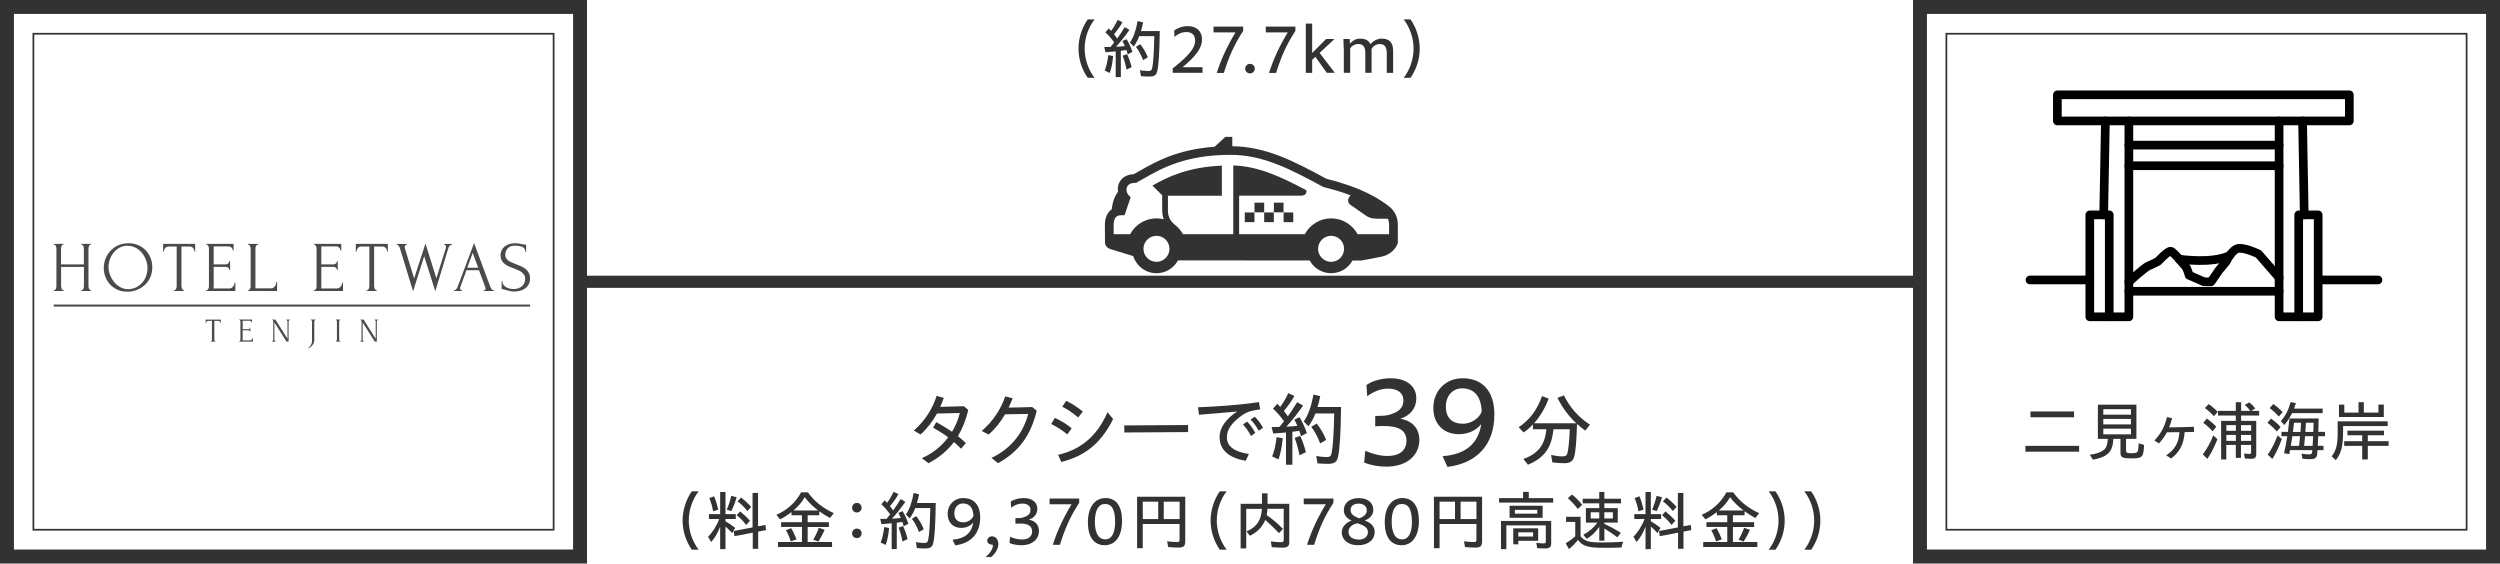 <?xml version="1.0" encoding="UTF-8"?>
<svg id="_レイヤー_2" data-name="レイヤー 2" xmlns="http://www.w3.org/2000/svg" viewBox="0 0 616.9 139.05">
  <defs>
    <style>
      .cls-1 {
        fill: #323232;
      }

      .cls-2 {
        stroke: #000;
        stroke-linecap: round;
        stroke-linejoin: round;
        stroke-width: 2.14px;
      }

      .cls-2, .cls-3, .cls-4, .cls-5 {
        fill: none;
      }

      .cls-6 {
        fill: #4c4948;
      }

      .cls-3 {
        stroke-width: 3.44px;
      }

      .cls-3, .cls-4, .cls-5 {
        stroke: #323232;
        stroke-miterlimit: 10;
      }

      .cls-4 {
        stroke-width: 3px;
      }

      .cls-5 {
        stroke-width: .43px;
      }
    </style>
  </defs>
  <g id="B">
    <g>
      <path class="cls-1" d="M307.16,52.42h2.39v2.39h-2.39v-2.39ZM309.56,52.4h2.39v-2.39h-2.39v2.39ZM316.74,54.81h2.39v-2.39h-2.39v2.39ZM344.94,59.95c-.54,1.65-2.14,3.01-4.07,3.4-3.6.72-5.05.94-5.05.94h-2.08c-1.02,1.86-3.01,3.13-5.28,3.13s-4.26-1.27-5.28-3.14l-32.5-.03c-1.02,1.89-3.01,3.17-5.3,3.17-2.7,0-4.98-1.78-5.75-4.24-2.28-.68-4.92-1.47-5.57-1.69-.61-.21-1.32-.64-1.4-1.63v-1.64s0,0,0,0l-.02-2.83c.04-1.89.74-3.08,1.69-3.74.15-1.13.33-2.63,1.56-4.35-.13-.77-.04-1.53.29-2.21.62-1.3,1.92-2.06,3.59-2.11.47-.26.96-.53,1.46-.82,4-2.28,9.26-5.27,18.48-5.95l2.66-2.44h1.71v2.31c8.49.12,15.35,3.79,23.26,8.05,8.73,2.16,12.95,4.89,15.38,6.77,2.23,1.73,2.22,3.98,2.21,4.83v4.23ZM288.58,61.4c0-1.77-1.44-3.21-3.21-3.21s-3.21,1.44-3.21,3.21,1.44,3.21,3.21,3.21,3.21-1.44,3.21-3.21ZM331.67,61.4c0-1.77-1.44-3.21-3.21-3.21s-3.21,1.44-3.21,3.21,1.44,3.21,3.21,3.21,3.21-1.44,3.21-3.21ZM342.77,57.79v-1.97c0-.43.02-1.11-.28-1.84h-1.58c-2.17,0-2.9-.1-3.95-.84-1.82-1.26-1.64-1.16-3.72-2.59-.81-.55-.73-1.59-.03-2.27.03-.03.06-.05.09-.07-1.86-.71-4.08-1.41-6.75-2.06l-.18-.1c-7.81-4.21-14.56-7.84-22.73-7.84-11.15,0-17.02,3.35-21.31,5.79-.61.35-1.19.68-1.76.99-.08.04-.14.09-.21.14h-.42c-1.65,0-2.31,1.23-1.8,2.49.22.56.87,1.03.87,1.03l-1.51,4.46h-.83s0,0,0,0c-1.46,0-1.84,1.02-1.86,2.26v2.42h4.06c1.25-2.32,3.69-3.91,6.52-3.91.61,0,1.21.09,1.78.23-.26-.69-.39-1.46-.39-2.34v-3.59l-2.42-2.38c3.8-2.15,8.74-4.57,17.15-4.93v7.43s-13.31,0-13.31,0v3.47c0,1.35.27,2.38,1.51,3.53.9.66,1.66,1.5,2.19,2.49h12.42v-16.96c6.28.18,11.89,2.86,18.06,6.13,0,.62-.05,1.33-1.53,1.33h-15.08v9.5h16.2c1.25-2.32,3.69-3.91,6.51-3.91s5.26,1.59,6.52,3.91h7.79ZM314.34,52.4h2.39v-2.39h-2.39v2.39ZM311.95,54.81h2.38v-2.39h-2.38v2.39Z"/>
      <line class="cls-4" x1="143.13" y1="69.53" x2="474.46" y2="69.53"/>
      <g>
        <g>
          <path class="cls-6" d="M20.06,71.63h.09c.08,0,.16-.03.23-.1.07-.06.13-.15.18-.25.05-.1.09-.2.11-.32.02-.11.04-.21.04-.31v-4.78h-5.63v4.78c0,.09.01.2.04.31.02.11.06.21.11.31.05.09.1.18.17.25.06.07.14.11.24.11h.09v.18h-2.46v-.18h.09c.08,0,.16-.03.23-.1.07-.06.13-.15.18-.25.05-.1.09-.2.11-.32.02-.11.04-.21.04-.31v-9.38c0-.08-.01-.18-.04-.28-.02-.11-.06-.2-.11-.3-.05-.09-.11-.17-.18-.24-.07-.06-.15-.1-.25-.1h-.09v-.18h2.46v.18h-.09c-.09,0-.18.03-.25.1-.07.07-.13.14-.17.24-.04.09-.07.19-.1.3-.02.11-.04.2-.04.28v3.98h5.63v-3.98c0-.08-.01-.18-.04-.28-.02-.11-.06-.2-.11-.3-.05-.09-.11-.17-.18-.24-.07-.06-.15-.1-.25-.1h-.09v-.18h2.46v.18h-.09c-.09,0-.18.03-.25.1-.07.07-.13.14-.17.24-.04.09-.07.19-.1.3-.02.11-.04.2-.04.28v9.38c0,.09.01.2.04.31.03.11.07.21.11.31.05.09.1.18.17.25.06.07.14.11.22.11h.09v.18h-2.46v-.18Z"/>
          <path class="cls-6" d="M31.67,60.02c.91,0,1.74.16,2.46.48.73.32,1.35.76,1.86,1.3.51.55.9,1.18,1.18,1.9.28.72.41,1.47.41,2.26,0,.88-.16,1.69-.48,2.43-.32.74-.77,1.37-1.33,1.9-.56.53-1.22.94-1.96,1.24-.74.3-1.54.45-2.38.45-.9,0-1.71-.16-2.44-.49-.72-.33-1.33-.76-1.83-1.3-.5-.54-.88-1.16-1.15-1.86-.27-.7-.4-1.44-.4-2.2s.13-1.49.4-2.22c.27-.73.67-1.39,1.19-1.96.52-.57,1.16-1.04,1.91-1.39.75-.35,1.61-.53,2.57-.53ZM31.66,71.37c.79-.04,1.48-.21,2.07-.54.59-.32,1.09-.73,1.49-1.23.4-.5.7-1.05.89-1.64.19-.6.29-1.19.29-1.78,0-.65-.12-1.3-.35-1.95-.23-.66-.57-1.25-1-1.79-.43-.53-.95-.97-1.56-1.3-.61-.33-1.28-.5-2.04-.5s-1.38.16-1.96.48c-.58.32-1.07.74-1.47,1.24-.41.5-.71,1.07-.93,1.69-.21.62-.32,1.23-.32,1.83,0,.64.12,1.29.37,1.94.25.65.59,1.24,1.02,1.77.43.53.95.96,1.54,1.28.59.33,1.24.49,1.95.49Z"/>
          <path class="cls-6" d="M45.34,71.63h.09v.18h-2.5v-.18h.09c.09,0,.18-.04.25-.11.07-.07.13-.15.18-.25.05-.09.09-.2.11-.31.02-.11.04-.21.04-.31v-9.81h-2.04c-.19,0-.35.04-.49.12-.14.08-.26.18-.35.31-.09.12-.16.26-.21.4-.05.15-.07.29-.07.43h-.18v-1.92h7.9v1.92h-.18c0-.14-.02-.28-.07-.43-.05-.15-.12-.28-.21-.4-.09-.12-.21-.23-.35-.31-.14-.08-.3-.12-.49-.12h-2.08v9.81c0,.09.01.2.04.31.02.11.06.21.11.31.05.09.11.18.18.25.06.07.14.11.24.11Z"/>
          <path class="cls-6" d="M50.88,71.63h.09c.09,0,.18-.03.25-.1.07-.06.13-.14.18-.24.05-.09.09-.19.12-.3.03-.11.04-.2.04-.3v-9.41c0-.08-.01-.18-.04-.28-.03-.11-.07-.2-.12-.3-.05-.09-.11-.17-.18-.24-.07-.06-.15-.1-.25-.1h-.09v-.18h6.77v1.64h-.18c-.02-.27-.13-.51-.32-.71-.19-.2-.48-.31-.88-.31h-3.54v4.45h2.92c.27,0,.5-.08.68-.25.18-.16.27-.36.27-.58h.18v2.2h-.18c0-.21-.09-.39-.26-.54-.18-.15-.4-.23-.69-.23h-2.92v5.33h3.85c.22,0,.42-.05.58-.16.16-.11.3-.23.41-.38.11-.15.19-.3.25-.47.05-.17.08-.31.08-.43h.18v2.06h-7.21v-.18Z"/>
          <path class="cls-6" d="M61.17,71.63h.09c.09,0,.18-.03.25-.1.07-.06.13-.14.18-.24.05-.09.09-.19.12-.3.03-.11.04-.2.04-.3v-9.41c0-.08-.01-.18-.04-.28-.03-.11-.07-.2-.12-.3-.05-.09-.11-.17-.18-.24-.07-.06-.15-.1-.25-.1h-.09v-.18h2.53v.18h-.09c-.09,0-.18.03-.25.1-.07.07-.13.14-.18.24-.05.09-.09.19-.11.3-.03.11-.04.2-.04.28v9.87h3.85c.22,0,.42-.05.58-.16.16-.11.3-.24.41-.4.11-.16.19-.33.25-.51.05-.18.08-.35.08-.5h.18v2.22h-7.21v-.18Z"/>
          <path class="cls-6" d="M77.44,71.63h.09c.09,0,.18-.03.25-.1.07-.06.13-.14.18-.24.05-.09.09-.19.12-.3.03-.11.04-.2.04-.3v-9.41c0-.08-.01-.18-.04-.28-.03-.11-.07-.2-.12-.3-.05-.09-.11-.17-.18-.24-.07-.06-.15-.1-.25-.1h-.09v-.18h6.77v1.64h-.18c-.02-.27-.13-.51-.32-.71-.19-.2-.48-.31-.88-.31h-3.54v4.45h2.92c.27,0,.5-.08.68-.25.18-.16.27-.36.27-.58h.18v2.2h-.18c0-.21-.09-.39-.26-.54s-.4-.23-.69-.23h-2.92v5.33h3.85c.22,0,.42-.05.58-.16.16-.11.3-.23.41-.38.11-.15.19-.3.25-.47.05-.17.08-.31.08-.43h.18v2.06h-7.21v-.18Z"/>
          <path class="cls-6" d="M92.88,71.63h.09v.18h-2.5v-.18h.09c.09,0,.18-.04.25-.11.07-.07.13-.15.18-.25.05-.09.09-.2.11-.31.02-.11.04-.21.04-.31v-9.81h-2.04c-.19,0-.35.04-.49.12-.14.08-.26.18-.35.31-.09.12-.16.26-.21.4-.05.15-.07.29-.07.43h-.18v-1.92h7.9v1.92h-.18c0-.14-.02-.28-.07-.43-.05-.15-.12-.28-.21-.4-.09-.12-.21-.23-.35-.31-.14-.08-.3-.12-.49-.12h-2.08v9.81c0,.09.01.2.04.31.02.11.06.21.11.31.05.09.11.18.18.25.06.07.14.11.24.11Z"/>
          <path class="cls-6" d="M111.54,60.37c-.23,0-.43.1-.6.3-.16.2-.28.42-.33.65l-3.2,10.55-2.74-8.65-2.74,8.67-3.22-10.55c-.06-.22-.16-.44-.31-.65-.15-.21-.31-.32-.5-.32v-.18h2.5v.18c-.15,0-.28.06-.38.18-.1.12-.15.28-.15.47,0,.06.01.14.03.23l2.29,7.46,2.8-8.62,2.69,8.6,2.32-7.44s0-.07.03-.15c.02-.08.03-.14.03-.18,0-.16-.05-.3-.14-.4-.09-.1-.19-.15-.28-.15v-.18h1.92v.18Z"/>
          <path class="cls-6" d="M119.31,71.63h.09c.28,0,.42-.13.42-.39,0-.09-.02-.19-.05-.3l-1.58-4.27h-3.08l-1.53,4.2c-.04.09-.05.18-.05.26,0,.15.04.27.12.36.08.09.17.13.26.13h.09v.18h-1.95v-.18h.09c.15,0,.3-.09.45-.27.15-.18.27-.4.36-.64l4.03-10.73,3.94,10.62c.08.23.2.46.34.69.15.22.34.33.57.33h.09v.18h-2.6v-.18ZM115.29,66.07h2.71l-1.35-3.68-1.35,3.68Z"/>
          <path class="cls-6" d="M130.8,68.69c0,.59-.12,1.09-.35,1.5-.24.42-.54.75-.91,1.01-.37.26-.79.45-1.25.56-.46.12-.93.18-1.38.18s-.88-.05-1.22-.14c-.34-.09-.65-.18-.93-.26-.19-.06-.36-.11-.51-.15-.15-.04-.3-.06-.46-.06v-2.01h.18c0,.45.11.8.34,1.06.23.26.5.47.8.61.31.14.61.23.92.27.31.04.53.06.67.06.51,0,.94-.07,1.31-.22.36-.15.66-.34.9-.58.24-.24.41-.51.52-.8.11-.29.17-.59.17-.9,0-.39-.08-.71-.25-.98-.16-.26-.38-.5-.64-.69-.26-.2-.57-.37-.91-.51-.34-.14-.69-.28-1.04-.42-.4-.15-.79-.31-1.18-.47-.39-.16-.73-.37-1.04-.61-.3-.24-.55-.53-.74-.86-.19-.33-.28-.75-.28-1.24s.1-.96.3-1.35c.2-.38.47-.69.8-.94.33-.25.71-.43,1.14-.55.43-.12.86-.18,1.31-.18.3,0,.59.02.86.06.27.04.53.09.77.15.2.05.39.08.58.11.19.03.37.04.55.04v1.81h-.18c-.02-.61-.26-1.02-.72-1.24-.46-.22-1.09-.33-1.91-.33-.47,0-.86.08-1.16.24-.3.16-.54.35-.72.58-.18.23-.3.47-.36.74-.06.26-.1.5-.1.69,0,.33.07.61.22.84.15.23.34.44.59.62.25.18.53.33.86.47.32.14.66.28,1.01.41.4.15.81.32,1.22.49.41.18.78.39,1.1.65.32.26.59.57.79.95.21.38.31.83.31,1.37Z"/>
        </g>
        <rect class="cls-6" x="13.26" y="75.15" width="117.54" height=".5"/>
        <g>
          <path class="cls-6" d="M53.12,84.21h.04v.08h-1.17v-.08h.04s.08-.02.11-.05c.03-.03.06-.07.09-.11.03-.04.04-.09.05-.14.01-.05.02-.1.02-.14v-4.6h-.95c-.09,0-.17.02-.23.06-.07.04-.12.09-.16.15-.05.06-.08.12-.1.19-.02.07-.03.14-.03.2h-.08v-.9h3.71v.9h-.08c0-.07-.01-.13-.03-.2-.02-.07-.05-.13-.1-.19-.04-.06-.1-.11-.16-.15-.06-.04-.14-.06-.23-.06h-.97v4.6s0,.09.02.14c.01.05.03.1.05.14.03.04.05.08.08.11.03.03.07.05.11.05Z"/>
          <path class="cls-6" d="M59.01,84.21h.04s.08-.02.11-.05c.03-.03.06-.07.09-.11.03-.04.05-.09.06-.14.01-.05.02-.1.02-.14v-4.41s0-.08-.02-.13c-.01-.05-.03-.1-.06-.14-.03-.05-.05-.08-.09-.11-.03-.03-.07-.05-.11-.05h-.04v-.08h3.18v.77h-.08c-.01-.13-.06-.24-.15-.34-.09-.09-.23-.14-.42-.14h-1.66v2.09h1.37c.13,0,.23-.04.32-.12.09-.08.13-.17.13-.27h.08v1.03h-.08c0-.1-.04-.18-.13-.26-.08-.07-.19-.11-.32-.11h-1.37v2.5h1.81c.1,0,.19-.03.27-.07.08-.05.14-.11.19-.18.05-.07.09-.14.12-.22.02-.08.04-.15.04-.2h.09v.97h-3.39v-.08Z"/>
          <path class="cls-6" d="M68,84.21h.04v.08h-.92v-.08h.04s.07-.02.11-.05c.04-.03.07-.07.09-.11.02-.04.04-.09.05-.14.01-.05.02-.1.02-.14v-4.4s0-.08-.01-.13c0-.05-.02-.1-.04-.14-.03-.05-.05-.08-.09-.11-.04-.03-.09-.05-.14-.05h-.04v-.08h.84l2.99,4.72v-4.21s0-.08-.02-.13c-.01-.05-.04-.1-.06-.14-.02-.05-.06-.08-.09-.11-.03-.03-.07-.05-.12-.05h-.04v-.08h.93v.08h-.04s-.08.02-.12.05c-.03.03-.06.07-.09.11-.03.04-.04.09-.06.14-.01.05-.02.09-.02.13v4.93h-.51l-2.99-4.73v4.2s0,.09.02.14c.01.05.03.1.05.14.02.04.05.08.09.11.03.03.07.05.11.05Z"/>
          <path class="cls-6" d="M76.69,78.85h1.18v.08h-.04s-.08.02-.11.05c-.03.03-.06.07-.09.12-.03.05-.04.09-.06.14-.01.05-.02.09-.02.13v4.59c0,.18-.02.34-.07.49-.04.15-.1.29-.18.42-.07.13-.16.25-.25.36-.09.11-.18.2-.28.29-.22.2-.48.37-.77.51l-.04-.07c.19-.14.36-.3.51-.49.13-.16.25-.35.36-.58.11-.23.16-.5.16-.8v-4.72s0-.08-.02-.13c-.01-.05-.03-.1-.06-.14-.02-.05-.05-.09-.09-.12-.03-.03-.07-.05-.11-.05h-.04v-.08Z"/>
          <path class="cls-6" d="M82.82,78.85h1.17v.08h-.04s-.08.02-.11.05c-.03.03-.06.07-.08.11-.03.04-.04.09-.05.14-.01.05-.02.1-.02.14v4.4s0,.09.02.14c.01.05.03.1.05.14.02.04.05.08.08.11.03.03.07.05.11.05h.04v.08h-1.17v-.08h.04s.08-.02.12-.05c.03-.03.06-.07.09-.12.02-.05.04-.1.05-.15.01-.05.02-.1.02-.14v-4.4s0-.08-.02-.13c-.01-.05-.03-.1-.05-.14-.02-.05-.05-.08-.09-.11-.03-.03-.07-.05-.12-.05h-.04v-.08Z"/>
          <path class="cls-6" d="M89.78,84.21h.04v.08h-.92v-.08h.04s.07-.02.11-.05c.04-.03.07-.07.09-.11.02-.04.04-.09.05-.14.01-.05.02-.1.02-.14v-4.4s0-.08-.01-.13c0-.05-.02-.1-.04-.14-.03-.05-.05-.08-.09-.11-.04-.03-.08-.05-.14-.05h-.04v-.08h.83l2.99,4.72v-4.21s0-.08-.02-.13c-.01-.05-.03-.1-.06-.14-.03-.05-.06-.08-.09-.11-.03-.03-.07-.05-.12-.05h-.04v-.08h.93v.08h-.04s-.08.02-.12.05-.06.07-.09.11c-.03.04-.04.09-.06.14-.01.05-.02.09-.02.13v4.93h-.51l-2.98-4.73v4.2s0,.09.02.14c.01.05.03.1.05.14.03.04.06.08.09.11.03.03.07.05.11.05Z"/>
        </g>
      </g>
      <rect class="cls-3" x="1.72" y="1.72" width="141.41" height="135.61" transform="translate(144.85 139.05) rotate(-180)"/>
      <rect class="cls-5" x="8.24" y="8.33" width="128.37" height="122.39" transform="translate(144.85 139.05) rotate(-180)"/>
      <g>
        <path class="cls-1" d="M499.79,110.02h13.25v1.44h-13.25v-1.44ZM501.04,101.53h10.76v1.44h-10.76v-1.44Z"/>
        <path class="cls-1" d="M515.68,112.21c1.63-.21,2.71-.58,3.51-1.23.58-.5.86-1.33.94-2.69h-2.46v-8.44h9.51v8.44h-2.56v2.82c0,.61.21.72,1.26.72,1.71,0,1.76-.06,1.86-2.45l1.34.43c-.16,3.06-.38,3.3-3.25,3.3-2.07,0-2.58-.27-2.58-1.3v-3.52h-1.76c-.14,3.22-1.38,4.47-5.04,5.14l-.77-1.22ZM525.83,102.32v-1.34h-6.82v1.34h6.82ZM525.83,104.72v-1.34h-6.82v1.34h6.82ZM525.83,107.17v-1.39h-6.82v1.39h6.82Z"/>
        <path class="cls-1" d="M531.61,108.71c1.54-1.62,2.51-3.3,3.12-5.78l1.26.26c-.22.83-.45,1.57-.74,2.27,1.76-.02,3.95-.06,6.12-.14l.05,1.26-2.34.05c-.18,3.04-1.31,5.01-3.35,6.51l-1.2-.77c2.03-1.38,3.11-3.01,3.27-5.73-1.09.02-2.14.03-3.09.03-.51.96-1.14,1.84-1.95,2.74l-1.15-.7Z"/>
        <path class="cls-1" d="M543.57,112.13c.98-1.31,1.84-2.86,2.59-4.69l1.01.96c-.71,1.81-1.59,3.54-2.48,4.83l-1.12-1.1ZM543.66,104.34l.9-1.04c.86.58,1.66,1.26,2.34,2.02l-.94,1.12c-.71-.83-1.54-1.58-2.29-2.1ZM544.08,100.7l.93-.99c.75.51,1.52,1.17,2.23,1.92l-.94,1.07c-.69-.77-1.41-1.42-2.21-2ZM548.11,103.86h3.6v-1.33h-4.4v-1.15h4.4v-2.13h1.31v2.13h2.26c-.45-.61-.88-1.07-1.38-1.47l1.14-.61c.59.46,1.04.94,1.47,1.49l-.95.59h1.91v1.15h-4.45v1.33h3.73v8.13c0,.93-.32,1.23-1.27,1.23-.35,0-.94-.03-1.54-.08l-.19-1.25c.38.08.83.13,1.25.13.38,0,.48-.1.48-.48v-1.74h-2.5v3.19h-1.27v-3.19h-2.35v3.57h-1.27v-9.51ZM551.73,106.3v-1.39h-2.35v1.39h2.35ZM551.73,108.79v-1.46h-2.35v1.46h2.35ZM555.49,106.3v-1.39h-2.5v1.39h2.5ZM555.49,108.79v-1.46h-2.5v1.46h2.5Z"/>
        <path class="cls-1" d="M559.49,104.32l.9-1.02c.78.51,1.62,1.23,2.38,2.08l-.96,1.09c-.67-.8-1.55-1.6-2.32-2.15ZM559.6,112.18c.9-1.26,1.73-2.9,2.43-4.75l1.04.9c-.64,1.79-1.49,3.62-2.34,4.93l-1.14-1.07ZM560.06,100.7l.91-1.01c.83.58,1.63,1.28,2.29,2.03l-.95,1.06c-.58-.69-1.41-1.46-2.26-2.08ZM562.81,103.92c1.14-1.26,1.94-2.85,2.42-4.69l1.31.24c-.26.8-.34.99-.46,1.36h7.06v1.12h-7.55c-.54,1.12-1.17,2.06-1.92,2.93l-.85-.96ZM568.16,113.2l-.24-1.25c.7.11,1.38.18,1.89.18s.69-.14.74-.72c.02-.11.02-.22.03-.34h-5.49c-.05.34-.1.58-.19.99l-1.28-.22c.32-1.46.58-2.83.79-4.21h-1.43v-1.06h1.59c.13-1.02.24-2.02.38-3.31h7.2c-.02,1.07-.03,2.18-.08,3.31h1.65v1.06h-1.68c-.03.8-.08,1.58-.11,2.38h1.42v1.06h-1.5v.08c-.05.98-.06,1.09-.16,1.36-.22.59-.66.8-1.65.8-.58,0-1.31-.05-1.87-.11ZM567.31,110.02c.08-.82.18-1.6.26-2.38h-1.91c-.11.75-.22,1.57-.37,2.38h2.02ZM567.66,106.58c.08-.99.1-1.17.14-2.26h-1.74c-.1,1.07-.13,1.36-.26,2.26h1.86ZM570.66,110.02l.13-2.38h-2c-.06.82-.14,1.5-.22,2.38h2.1ZM570.83,106.58c.05-1.01.06-1.57.08-2.26h-1.9c-.05.75-.08,1.5-.13,2.26h1.95Z"/>
        <path class="cls-1" d="M575.37,112.61c1.1-1.46,1.47-2.88,1.47-5.73v-2.91h12.34v1.17h-11v1.38c0,3.55-.45,5.33-1.79,7.03l-1.02-.93ZM577.17,99.84h1.31v1.97h3.51v-2.56h1.31v2.56h3.6v-1.97h1.33v3.06h-11.06v-3.06ZM582.9,110.02h-4.45v-1.15h4.45v-1.46h-3.65v-1.14h9.03v1.14h-4v1.46h5.14v1.15h-5.14v3.35h-1.38v-3.35Z"/>
      </g>
      <rect class="cls-3" x="473.77" y="1.72" width="141.41" height="135.61" transform="translate(1088.95 139.05) rotate(-180)"/>
      <rect class="cls-5" x="480.29" y="8.33" width="128.37" height="122.39" transform="translate(1088.95 139.05) rotate(-180)"/>
      <g>
        <rect class="cls-2" x="507.68" y="23.4" width="72.04" height="6.44"/>
        <line class="cls-2" x1="519.53" y1="29.85" x2="519.11" y2="53.02"/>
        <polyline class="cls-2" points="525.32 29.85 525.32 78.18 520.48 78.18"/>
        <rect class="cls-2" x="515.68" y="53.02" width="4.8" height="25.16"/>
        <line class="cls-2" x1="568.18" y1="29.85" x2="568.6" y2="53.02"/>
        <polyline class="cls-2" points="562.39 29.85 562.39 78.18 567.23 78.18"/>
        <rect class="cls-2" x="567.23" y="53.02" width="4.8" height="25.16" transform="translate(1139.26 131.2) rotate(180)"/>
        <line class="cls-2" x1="525.32" y1="35.82" x2="562.39" y2="35.82"/>
        <line class="cls-2" x1="525.32" y1="40.89" x2="562.39" y2="40.89"/>
        <path class="cls-2" d="M525.32,69.53s3.91-3.55,4.86-3.93c.95-.38,2.34-1.11,2.34-1.11,0,0,2.41-2.63,3.14-2.49.73.15,2.92,3.03,3.51,3.6.58.57,1.02,2.32,1.02,2.32l3.66,1.61h1.75l1.9-2.78,1.83-2.19s1.46-3.22,3.22-3.29c1.75-.07,4.75,1.39,4.75,1.39l5.09,5.85"/>
        <path class="cls-2" d="M537.74,63.94s8.09,1.24,12.48-.9"/>
        <line class="cls-2" x1="525.32" y1="71.87" x2="562.39" y2="71.87"/>
        <line class="cls-2" x1="515.68" y1="69.08" x2="500.92" y2="69.08"/>
        <line class="cls-2" x1="586.79" y1="69.08" x2="572.03" y2="69.08"/>
      </g>
      <g>
        <path class="cls-1" d="M168.44,128.46c0-2.59.82-5.12,2.27-7.22h1.68c-1.57,2.08-2.43,4.63-2.43,7.2s.87,5.14,2.43,7.2h-1.68c-1.46-2.06-2.27-4.63-2.27-7.19Z"/>
        <path class="cls-1" d="M177.71,129.97c-.58,1.49-1.33,2.79-2.21,3.78l-.78-1.31c1.09-1.04,2.16-2.75,2.75-4.37h-2.53v-1.2h2.77v-5.47h1.31v5.47h2.54v1.2h-2.54v.56c.8.45,1.46.91,2.4,1.63l-.75,1.28c-.69-.74-1.09-1.12-1.65-1.6v5.57h-1.31v-5.54ZM175.03,122.92l1.18-.46c.43,1.02.71,1.97,1.03,3.3l-1.28.4c-.19-1.18-.48-2.18-.93-3.23ZM179.33,125.76c.46-1.02.82-2.15,1.12-3.41l1.33.35c-.43,1.42-.85,2.48-1.3,3.41l-1.15-.35ZM185.75,131.45l-4.5.86-.21-1.28,4.66-.88v-8.52h1.36v8.24l1.84-.34.11,1.28-1.92.37v4.24h-1.34v-3.99ZM181.78,127.13l.85-.94c.94.77,1.78,1.55,2.43,2.32l-.93,1.02c-.75-.98-1.57-1.79-2.35-2.4ZM182,123.71l.86-.94c1.01.78,1.81,1.52,2.5,2.32l-.93,1.01c-.74-.93-1.58-1.76-2.43-2.38Z"/>
        <path class="cls-1" d="M191.97,133.74h5.92v-3.71h-5.14v-1.18h5.14v-1.71h-2.58v-.78c-.86.67-1.86,1.33-2.82,1.79l-.91-1.12c2.64-1.12,4.74-3.04,6.11-5.55h1.67c1.5,2.16,3.73,3.95,6.39,5.14l-.93,1.2c-1.04-.58-1.97-1.14-2.66-1.65v.98h-2.86v1.71h5.23v1.18h-5.23v3.71h6.02v1.23h-13.35v-1.23ZM193.94,130.85l1.28-.51c.43.66.85,1.54,1.33,2.75l-1.44.5c-.27-.96-.7-1.94-1.17-2.74ZM201.89,125.96c-1.3-.96-2.45-2.1-3.33-3.28-.64,1.18-1.59,2.29-2.75,3.28h6.08ZM200.68,133.17c.53-.88,1.04-1.97,1.36-2.95l1.44.53c-.4.96-.98,2-1.54,2.88l-1.26-.46Z"/>
        <path class="cls-1" d="M210.26,125.29c0-.64.5-1.2,1.18-1.2s1.18.56,1.18,1.2-.5,1.17-1.18,1.17-1.18-.53-1.18-1.17ZM210.26,131.61c0-.64.5-1.18,1.18-1.18s1.18.54,1.18,1.18-.5,1.18-1.18,1.18-1.18-.54-1.18-1.18Z"/>
        <path class="cls-1" d="M220.04,129.13c-.56.06-1.76.16-2.51.21l-.34-1.28,1.57-.03c.34-.4.62-.75.9-1.12-.71-.96-1.44-1.81-2.18-2.48l.83-.96.59.61c.61-.82,1.17-1.78,1.6-2.72l1.2.58c-.51.93-1.25,1.95-2.08,2.96l.78,1.04c.62-.85,1.22-1.74,1.84-2.79l1.17.67c-1.06,1.52-2.21,2.99-3.3,4.16.78-.03,1.5-.08,2.16-.16-.24-.59-.37-.83-.59-1.25l1.04-.45c.53.88,1.04,1.98,1.44,3.12l-1.17.62c-.1-.34-.21-.75-.32-1.07l-1.38.19v6.51h-1.26v-6.37ZM217.3,133.86c.43-1.06.72-2.27.88-3.79l1.22.21c-.19,1.84-.45,3.1-.85,4.18l-1.25-.59ZM221.73,130.19l1.11-.37c.45.94.82,2.02,1.12,3.2l-1.26.61c-.22-1.22-.56-2.43-.96-3.44ZM226.25,135.23l-.24-1.46c.67.13,1.41.21,2.03.21.67,0,.87-.16,1.01-.83.26-1.28.4-3.52.51-7.78h-3.71c-.4,1.01-.86,1.86-1.38,2.55l-.93-.96c.85-1.2,1.51-3.03,1.91-5.31l1.34.32c-.14.77-.29,1.33-.53,2.15h4.64c-.05,5.06-.27,8.48-.61,9.88-.24,1.02-.74,1.34-2.03,1.34-.64,0-1.38-.05-2.02-.1ZM225.01,128.01l1.07-.64c.72.86,1.36,1.97,1.87,3.22l-1.18.7c-.42-1.17-1.04-2.35-1.76-3.28Z"/>
        <path class="cls-1" d="M235.06,133.17c2.9-.22,4.69-1.54,5.09-4.23-.8,1.01-1.99,1.33-2.95,1.33-2,0-3.36-1.33-3.36-3.46,0-2.24,1.62-3.91,3.84-3.91,2.66,0,4.19,1.73,4.19,4.77,0,4.07-2.38,6.43-6.18,6.9l-.64-1.41ZM237.76,128.89c.9,0,2.05-.56,2.45-1.6-.08-1.97-.96-3.06-2.59-3.06-1.25,0-2.13,1.01-2.13,2.39,0,1.54.85,2.27,2.27,2.27Z"/>
        <path class="cls-1" d="M245,134.45c-.82-.05-1.39-.42-1.39-1.02s.5-1.09,1.15-1.09c.91,0,1.6.77,1.6,1.92s-.8,2.42-1.81,3.2h-1.33c.96-.82,1.9-2.06,1.78-3.01Z"/>
        <path class="cls-1" d="M249.11,134l.14-1.54c.88.37,1.91.67,2.9.67,1.82,0,2.53-.9,2.53-2,0-1.26-.88-1.94-2.9-1.94-.38,0-.8,0-1.22.03v-1.36c.86-.02,1.33-.02,1.75-.13,1.36-.37,1.97-.93,1.97-1.92s-.75-1.55-2.08-1.55c-.86,0-1.86.38-2.69,1.01l-.1-1.49c.88-.59,2.1-.88,3.17-.88,2.11,0,3.39,1.04,3.39,2.64,0,1.28-.77,2.26-2.1,2.69,1.57.27,2.5,1.28,2.5,2.77,0,1.97-1.52,3.54-4.38,3.54-.96,0-2.08-.19-2.88-.54Z"/>
        <path class="cls-1" d="M264.42,124.44h-5.43v-1.42h7.31v1.06c-2.3,3.52-3.6,6.59-4.75,10.36h-1.76c1.09-3.47,2.79-7.01,4.62-9.99Z"/>
        <path class="cls-1" d="M268.45,128.89c0-3.75,1.7-5.99,4.35-5.99s4.08,2,4.08,5.67-1.63,5.97-4.27,5.97-4.16-2-4.16-5.65ZM275.16,128.78c0-3.12-.83-4.42-2.51-4.42-1.55,0-2.48,1.5-2.48,4.35s.91,4.39,2.58,4.39c1.5,0,2.42-1.47,2.42-4.32Z"/>
        <path class="cls-1" d="M280.59,122.57h11.88v11.03c0,1.15-.42,1.52-1.65,1.52-.7,0-1.47-.03-2.56-.13l-.26-1.42c.83.11,1.81.19,2.45.19.48,0,.62-.14.62-.59v-3.86h-9.09v5.97h-1.39v-12.71ZM285.8,128.08v-4.29h-3.81v4.29h3.81ZM291.08,128.08v-4.29h-3.91v4.29h3.91Z"/>
        <path class="cls-1" d="M298.73,128.46c0-2.59.82-5.12,2.27-7.22h1.68c-1.57,2.08-2.43,4.63-2.43,7.2s.87,5.14,2.43,7.2h-1.68c-1.46-2.06-2.27-4.63-2.27-7.19Z"/>
        <path class="cls-1" d="M306.13,124.32h5.27v-2.59h1.38v2.59h5.36v9.44c0,1.02-.42,1.38-1.68,1.38-.72,0-1.78-.05-2.64-.13l-.22-1.41c.94.13,1.81.19,2.53.19.5,0,.64-.13.64-.59v-7.64h-4.02c-.02.45-.06.88-.19,1.54,1.49,1.02,2.95,2.27,4.03,3.43l-.99,1.02c-1.06-1.12-2.11-2.13-3.39-3.25-.71,1.74-1.94,3.01-3.78,3.91l-.83-1.07c2.48-1.06,3.62-2.75,3.79-5.57h-3.87v9.75h-1.38v-11Z"/>
        <path class="cls-1" d="M327.14,124.44h-5.43v-1.42h7.32v1.06c-2.3,3.52-3.6,6.59-4.75,10.36h-1.76c1.09-3.47,2.79-7.01,4.63-9.99Z"/>
        <path class="cls-1" d="M331.09,131.36c0-1.14.78-2.31,2.42-2.9-1.17-.53-1.91-1.38-1.91-2.59,0-1.62,1.31-2.96,3.7-2.96,2.22,0,3.58,1.17,3.58,2.9,0,1.17-.75,2.11-2.11,2.62,1.67.66,2.45,1.52,2.45,2.88,0,1.75-1.44,3.23-4.13,3.23-2.48,0-4-1.38-4-3.19ZM335.36,133.15c1.49,0,2.19-.96,2.19-1.79,0-1.02-.62-1.6-2.59-2.24-1.5.32-2.21,1.17-2.21,2.11,0,1.3,1.19,1.92,2.61,1.92ZM335.38,127.9c1.25-.42,1.89-1.07,1.89-1.98,0-.98-.8-1.65-2.03-1.65s-1.98.67-1.98,1.52c0,.96.62,1.55,2.13,2.11Z"/>
        <path class="cls-1" d="M341.7,128.89c0-3.75,1.7-5.99,4.35-5.99s4.08,2,4.08,5.67-1.63,5.97-4.27,5.97-4.16-2-4.16-5.65ZM348.4,128.78c0-3.12-.83-4.42-2.51-4.42-1.55,0-2.48,1.5-2.48,4.35s.91,4.39,2.58,4.39c1.51,0,2.42-1.47,2.42-4.32Z"/>
        <path class="cls-1" d="M353.84,122.57h11.88v11.03c0,1.15-.42,1.52-1.65,1.52-.71,0-1.47-.03-2.56-.13l-.26-1.42c.83.11,1.81.19,2.45.19.48,0,.62-.14.62-.59v-3.86h-9.09v5.97h-1.39v-12.71ZM359.04,128.08v-4.29h-3.81v4.29h3.81ZM364.33,128.08v-4.29h-3.91v4.29h3.91Z"/>
        <path class="cls-1" d="M369.91,122.92h5.92v-1.54h1.41v1.54h6.02v1.1h-13.35v-1.1ZM370.38,128.54h12.39v5.57c0,.9-.42,1.23-1.49,1.23-.64,0-1.38-.03-1.97-.08l-.21-1.33c.58.1,1.25.16,1.81.16.4,0,.53-.11.53-.48v-3.97h-9.73v5.86h-1.33v-6.96ZM372.5,124.8h8.16v2.98h-8.16v-2.98ZM373.41,130.37h6.15v3.07h-4.9v.88h-1.25v-3.95ZM379.33,126.75v-.94h-5.51v.94h5.51ZM378.31,132.4v-1.04h-3.65v1.04h3.65Z"/>
        <path class="cls-1" d="M386.34,134.08c.78-.46,1.62-1.07,2.37-1.73v-3.55h-2.26v-1.28h3.57v4.82c.37.45.75.75,1.18.96.82.43,1.79.56,4.31.56,1.6,0,3.14-.05,5.06-.18-.24.46-.34.8-.45,1.42-1.78.06-2.53.08-3.89.08-2.87,0-4.03-.13-5.04-.53-.79-.3-1.31-.72-1.78-1.41-.85.99-1.47,1.62-2.24,2.27l-.83-1.44ZM386.88,122.91l1.03-.88c.9.72,1.78,1.6,2.51,2.55l-1.09,1.02c-.67-.91-1.44-1.76-2.45-2.69ZM394.63,129.98c-.79,1.22-1.86,2.26-3.06,2.98l-.88-1.01c1.39-.7,2.59-1.75,3.49-2.99h-2.85v-3.57h3.3v-1.18h-4.08v-1.14h4.08v-1.68h1.26v1.68h4.11v1.14h-4.11v1.18h3.31v3.57h-3.31v.32c1.43.66,2.72,1.34,4.07,2.21l-.86,1.1c-1.12-.85-2.02-1.46-3.2-2.18v3.01h-1.26v-3.44ZM394.63,127.93v-1.52h-2.1v1.52h2.1ZM397.99,127.93v-1.52h-2.1v1.52h2.1Z"/>
        <path class="cls-1" d="M406.05,129.97c-.58,1.49-1.33,2.79-2.21,3.78l-.78-1.31c1.09-1.04,2.16-2.75,2.75-4.37h-2.53v-1.2h2.77v-5.47h1.31v5.47h2.54v1.2h-2.54v.56c.8.45,1.46.91,2.4,1.63l-.75,1.28c-.69-.74-1.09-1.12-1.65-1.6v5.57h-1.31v-5.54ZM403.36,122.92l1.19-.46c.43,1.02.7,1.97,1.02,3.3l-1.28.4c-.19-1.18-.48-2.18-.93-3.23ZM407.67,125.76c.46-1.02.82-2.15,1.12-3.41l1.33.35c-.43,1.42-.85,2.48-1.3,3.41l-1.15-.35ZM414.08,131.45l-4.5.86-.21-1.28,4.66-.88v-8.52h1.36v8.24l1.84-.34.11,1.28-1.92.37v4.24h-1.34v-3.99ZM410.12,127.13l.85-.94c.94.77,1.78,1.55,2.43,2.32l-.93,1.02c-.75-.98-1.57-1.79-2.35-2.4ZM410.34,123.71l.87-.94c1.01.78,1.81,1.52,2.5,2.32l-.93,1.01c-.74-.93-1.58-1.76-2.43-2.38Z"/>
        <path class="cls-1" d="M420.3,133.74h5.92v-3.71h-5.14v-1.18h5.14v-1.71h-2.58v-.78c-.86.67-1.86,1.33-2.82,1.79l-.91-1.12c2.64-1.12,4.74-3.04,6.11-5.55h1.67c1.5,2.16,3.73,3.95,6.39,5.14l-.93,1.2c-1.04-.58-1.97-1.14-2.66-1.65v.98h-2.87v1.71h5.23v1.18h-5.23v3.71h6.02v1.23h-13.35v-1.23ZM422.27,130.85l1.28-.51c.43.66.85,1.54,1.33,2.75l-1.44.5c-.27-.96-.71-1.94-1.17-2.74ZM430.23,125.96c-1.3-.96-2.45-2.1-3.33-3.28-.64,1.18-1.58,2.29-2.75,3.28h6.08ZM429.01,133.17c.53-.88,1.04-1.97,1.36-2.95l1.44.53c-.4.96-.98,2-1.54,2.88l-1.26-.46Z"/>
        <path class="cls-1" d="M438.87,128.44c0-2.58-.86-5.12-2.43-7.2h1.68c1.46,2.1,2.27,4.63,2.27,7.22s-.82,5.12-2.27,7.19h-1.68c1.57-2.06,2.43-4.63,2.43-7.2Z"/>
        <path class="cls-1" d="M447.67,128.44c0-2.58-.86-5.12-2.43-7.2h1.68c1.46,2.1,2.27,4.63,2.27,7.22s-.82,5.12-2.27,7.19h-1.68c1.57-2.06,2.43-4.63,2.43-7.2Z"/>
      </g>
      <g>
        <path class="cls-1" d="M266.13,12.01c0-2.59.82-5.12,2.27-7.22h1.68c-1.57,2.08-2.43,4.63-2.43,7.2s.87,5.14,2.43,7.2h-1.68c-1.46-2.06-2.27-4.63-2.27-7.19Z"/>
        <path class="cls-1" d="M275.32,12.68c-.56.06-1.76.16-2.51.21l-.34-1.28,1.57-.03c.34-.4.62-.75.9-1.12-.7-.96-1.44-1.81-2.18-2.48l.83-.96.59.61c.61-.82,1.17-1.78,1.6-2.72l1.2.58c-.51.93-1.25,1.95-2.08,2.96l.79,1.04c.62-.85,1.22-1.74,1.84-2.79l1.17.67c-1.06,1.52-2.21,2.99-3.3,4.16.79-.03,1.51-.08,2.16-.16-.24-.59-.37-.83-.59-1.25l1.04-.45c.53.88,1.04,1.98,1.44,3.12l-1.17.62c-.1-.34-.21-.75-.32-1.07l-1.38.19v6.51h-1.27v-6.37ZM272.59,17.4c.43-1.06.72-2.27.88-3.79l1.22.21c-.19,1.84-.45,3.1-.85,4.18l-1.25-.59ZM277.02,13.74l1.1-.37c.45.94.82,2.02,1.12,3.2l-1.26.61c-.22-1.22-.56-2.43-.96-3.44ZM281.53,18.78l-.24-1.46c.67.13,1.41.21,2.03.21.67,0,.86-.16,1.01-.83.26-1.28.4-3.52.51-7.78h-3.71c-.4,1.01-.86,1.86-1.38,2.55l-.93-.96c.85-1.2,1.5-3.03,1.9-5.31l1.35.32c-.14.77-.29,1.33-.53,2.15h4.64c-.05,5.06-.27,8.48-.61,9.88-.24,1.02-.74,1.34-2.03,1.34-.64,0-1.38-.05-2.02-.1ZM280.3,11.56l1.07-.64c.72.86,1.36,1.97,1.87,3.22l-1.18.7c-.42-1.17-1.04-2.35-1.76-3.28Z"/>
        <path class="cls-1" d="M289.37,16.88c3.79-2.98,5.54-4.93,5.54-6.87,0-1.44-.86-2.1-2.14-2.1-1.14,0-2.13.46-2.95,1.2l-.08-1.57c.82-.64,2.02-1.09,3.35-1.09,2.19,0,3.52,1.23,3.52,3.33s-1.63,4.18-4.79,6.8h4.91v1.39h-7.36v-1.1Z"/>
        <path class="cls-1" d="M304.88,7.99h-5.43v-1.42h7.31v1.06c-2.3,3.52-3.6,6.59-4.75,10.36h-1.76c1.09-3.47,2.79-7.01,4.62-9.99Z"/>
        <path class="cls-1" d="M307.27,16.94c0-.64.48-1.18,1.18-1.18s1.18.54,1.18,1.18-.5,1.18-1.18,1.18-1.18-.54-1.18-1.18Z"/>
        <path class="cls-1" d="M317.77,7.99h-5.43v-1.42h7.31v1.06c-2.3,3.52-3.6,6.59-4.75,10.36h-1.76c1.09-3.47,2.79-7.01,4.63-9.99Z"/>
        <path class="cls-1" d="M322.22,5.83h1.57v7.25l3.44-3.46h2.07l-3.68,3.44,3.76,4.91h-1.98l-2.82-3.95-.79.74v3.22h-1.57V5.83Z"/>
        <path class="cls-1" d="M331.58,12.14l-.08-2.51h1.54l.08,1.18c.62-.82,1.5-1.28,2.5-1.28,1.31,0,2.16.46,2.56,1.39.75-.91,1.73-1.39,2.77-1.39,1.89,0,2.82.99,2.82,3.01v5.44h-1.57v-4.79c0-1.6-.53-2.32-1.71-2.32-.88,0-1.65.46-2.06,1.23.02.11.02.22.02.35v5.52h-1.55v-4.87c0-1.54-.54-2.24-1.73-2.24-.82,0-1.57.42-2,1.1v6h-1.57v-5.84Z"/>
        <path class="cls-1" d="M348.81,11.99c0-2.58-.86-5.12-2.43-7.2h1.68c1.46,2.1,2.27,4.63,2.27,7.22s-.82,5.12-2.27,7.19h-1.68c1.57-2.06,2.43-4.63,2.43-7.2Z"/>
      </g>
      <g>
        <g>
          <path class="cls-1" d="M227.47,113.06c2.68-1.18,4.88-2.98,6.5-5.14-1.16-.88-2.36-1.62-3.72-2.4l.8-1.36c1.44.82,2.66,1.54,3.88,2.38.86-1.44,1.52-3,1.92-4.62-2.02.06-4.12.1-5.64.12-1.12,2.02-2.48,3.78-4.06,5.18l-1.66-.98c2.84-2.46,4.7-5.56,5.62-8.54l1.78.48c-.26.76-.56,1.52-.88,2.22,1.62-.02,3.48-.08,5.84-.16l1.08.92c-.58,2.48-1.44,4.62-2.56,6.46.64.5,1.28,1.06,1.96,1.7l-1.16,1.42c-.62-.62-1.2-1.16-1.78-1.66-1.64,2.18-3.74,3.9-6.28,5.22l-1.64-1.24Z"/>
          <path class="cls-1" d="M244.65,113c4.98-2.36,7.9-6.34,9.06-10.86-2.06.06-4.14.08-5.7.1-1.14,1.94-2.5,3.68-4.08,5l-1.68-.9c2.74-2.36,4.66-5.22,5.8-8.52l1.82.46c-.3.78-.62,1.54-.98,2.3,1.64-.02,3.56-.06,5.82-.14l1.12.92c-1.54,6.24-4.48,10.14-9.56,12.94l-1.62-1.3Z"/>
          <path class="cls-1" d="M259.39,104.62l.92-1.5c1.58.74,2.76,1.44,4.14,2.56l-1.08,1.52c-1.4-1.16-2.7-1.94-3.98-2.58ZM261.09,112.24c4.88-1.16,9.28-3.86,12.2-10.52l1.38,1.68c-3.22,6.5-7.44,9.22-12.78,10.6l-.8-1.76ZM262.12,100.36l.98-1.46c1.46.74,2.74,1.52,4.1,2.66l-1.16,1.46c-1.36-1.18-2.52-1.94-3.92-2.66Z"/>
          <path class="cls-1" d="M277.42,104.98l15.74-.1.02,1.74-15.74.1-.02-1.74Z"/>
          <path class="cls-1" d="M300.94,107.84c0-2.26,1.54-4.46,4.34-6.3-3.86.36-6.58.58-9.42.8l-.24-1.84c4.08-.16,10.36-.54,15.02-1.28l.34,1.78c-2.66.4-3.5.68-5.14,1.96-1.86,1.44-3.1,3.04-3.1,4.94,0,2.58,2.42,3.68,5.44,4.12l-.78,1.68c-3.74-.6-6.46-2.4-6.46-5.86ZM306.72,104.74l1.02-.7c.8.78,1.4,1.68,2.02,2.78l-1.06.76c-.62-1.16-1.26-2.06-1.98-2.84ZM308.58,103.54l1.04-.72c.8.78,1.46,1.7,2.04,2.74l-1.06.72c-.62-1.12-1.22-1.98-2.02-2.74Z"/>
          <path class="cls-1" d="M317.33,106.72c-.7.08-2.2.2-3.14.26l-.42-1.6,1.96-.04c.42-.5.78-.94,1.12-1.4-.88-1.2-1.8-2.26-2.72-3.1l1.04-1.2.74.76c.76-1.02,1.46-2.22,2-3.4l1.5.72c-.64,1.16-1.56,2.44-2.6,3.7l.98,1.3c.78-1.06,1.52-2.18,2.3-3.48l1.46.84c-1.32,1.9-2.76,3.74-4.12,5.2.98-.04,1.88-.1,2.7-.2-.3-.74-.46-1.04-.74-1.56l1.3-.56c.66,1.1,1.3,2.48,1.8,3.9l-1.46.78c-.12-.42-.26-.94-.4-1.34l-1.72.24v8.14h-1.58v-7.96ZM313.91,112.62c.54-1.32.9-2.84,1.1-4.74l1.52.26c-.24,2.3-.56,3.88-1.06,5.22l-1.56-.74ZM319.46,108.04l1.38-.46c.56,1.18,1.02,2.52,1.4,4l-1.58.76c-.28-1.52-.7-3.04-1.2-4.3ZM325.1,114.34l-.3-1.82c.84.16,1.76.26,2.54.26.84,0,1.08-.2,1.26-1.04.32-1.6.5-4.4.64-9.72h-4.64c-.5,1.26-1.08,2.32-1.72,3.18l-1.16-1.2c1.06-1.5,1.88-3.78,2.38-6.64l1.68.4c-.18.96-.36,1.66-.66,2.68h5.8c-.06,6.32-.34,10.6-.76,12.34-.3,1.28-.92,1.68-2.54,1.68-.8,0-1.72-.06-2.52-.12ZM323.56,105.32l1.34-.8c.9,1.08,1.7,2.46,2.34,4.02l-1.48.88c-.52-1.46-1.3-2.94-2.2-4.1Z"/>
          <path class="cls-1" d="M375.9,113.26c3.64-1.3,5.34-3.5,5.68-7.34h-3.32v-1.18c-.9.92-1.6,1.52-2.32,1.96l-1.2-1.28c2.7-1.76,4.6-4.3,5.76-7.68l1.64.62c-.84,2.28-2.06,4.34-3.58,6.08h10.4c-1.84-1.7-3.42-3.82-4.64-6.26l1.6-.62c1.36,2.88,3.68,5.48,6.42,7.24l-1.16,1.46c-.58-.42-1.32-1-2.04-1.64-.12,4.28-.34,6.82-.68,8.02-.34,1.22-1,1.66-2.58,1.66-.84,0-1.9-.08-2.82-.2l-.32-1.84c.98.22,1.98.36,2.74.36.84,0,1.16-.2,1.32-.9.24-.92.44-2.98.56-5.8h-4.04c-.44,4.58-2.22,7.04-6.28,8.76l-1.14-1.42Z"/>
        </g>
        <g>
          <path class="cls-1" d="M336.62,114.13l.27-2.88c1.65.69,3.57,1.26,5.43,1.26,3.42,0,4.74-1.68,4.74-3.75,0-2.37-1.65-3.63-5.43-3.63-.72,0-1.5,0-2.28.06v-2.55c1.62-.03,2.49-.03,3.27-.24,2.55-.69,3.69-1.74,3.69-3.6s-1.41-2.91-3.9-2.91c-1.62,0-3.48.72-5.04,1.89l-.18-2.79c1.65-1.11,3.93-1.65,5.94-1.65,3.96,0,6.36,1.95,6.36,4.95,0,2.4-1.44,4.23-3.93,5.04,2.94.51,4.68,2.4,4.68,5.19,0,3.69-2.85,6.63-8.22,6.63-1.8,0-3.9-.36-5.4-1.02Z"/>
          <path class="cls-1" d="M355.97,112.57c5.43-.42,8.79-2.88,9.54-7.92-1.5,1.89-3.72,2.49-5.52,2.49-3.75,0-6.3-2.49-6.3-6.48,0-4.2,3.03-7.32,7.2-7.32,4.98,0,7.86,3.24,7.86,8.94,0,7.62-4.47,12.06-11.58,12.93l-1.2-2.64ZM361.04,104.56c1.68,0,3.84-1.05,4.59-3-.15-3.69-1.8-5.73-4.86-5.73-2.34,0-3.99,1.89-3.99,4.47,0,2.88,1.59,4.26,4.26,4.26Z"/>
        </g>
      </g>
    </g>
  </g>
</svg>